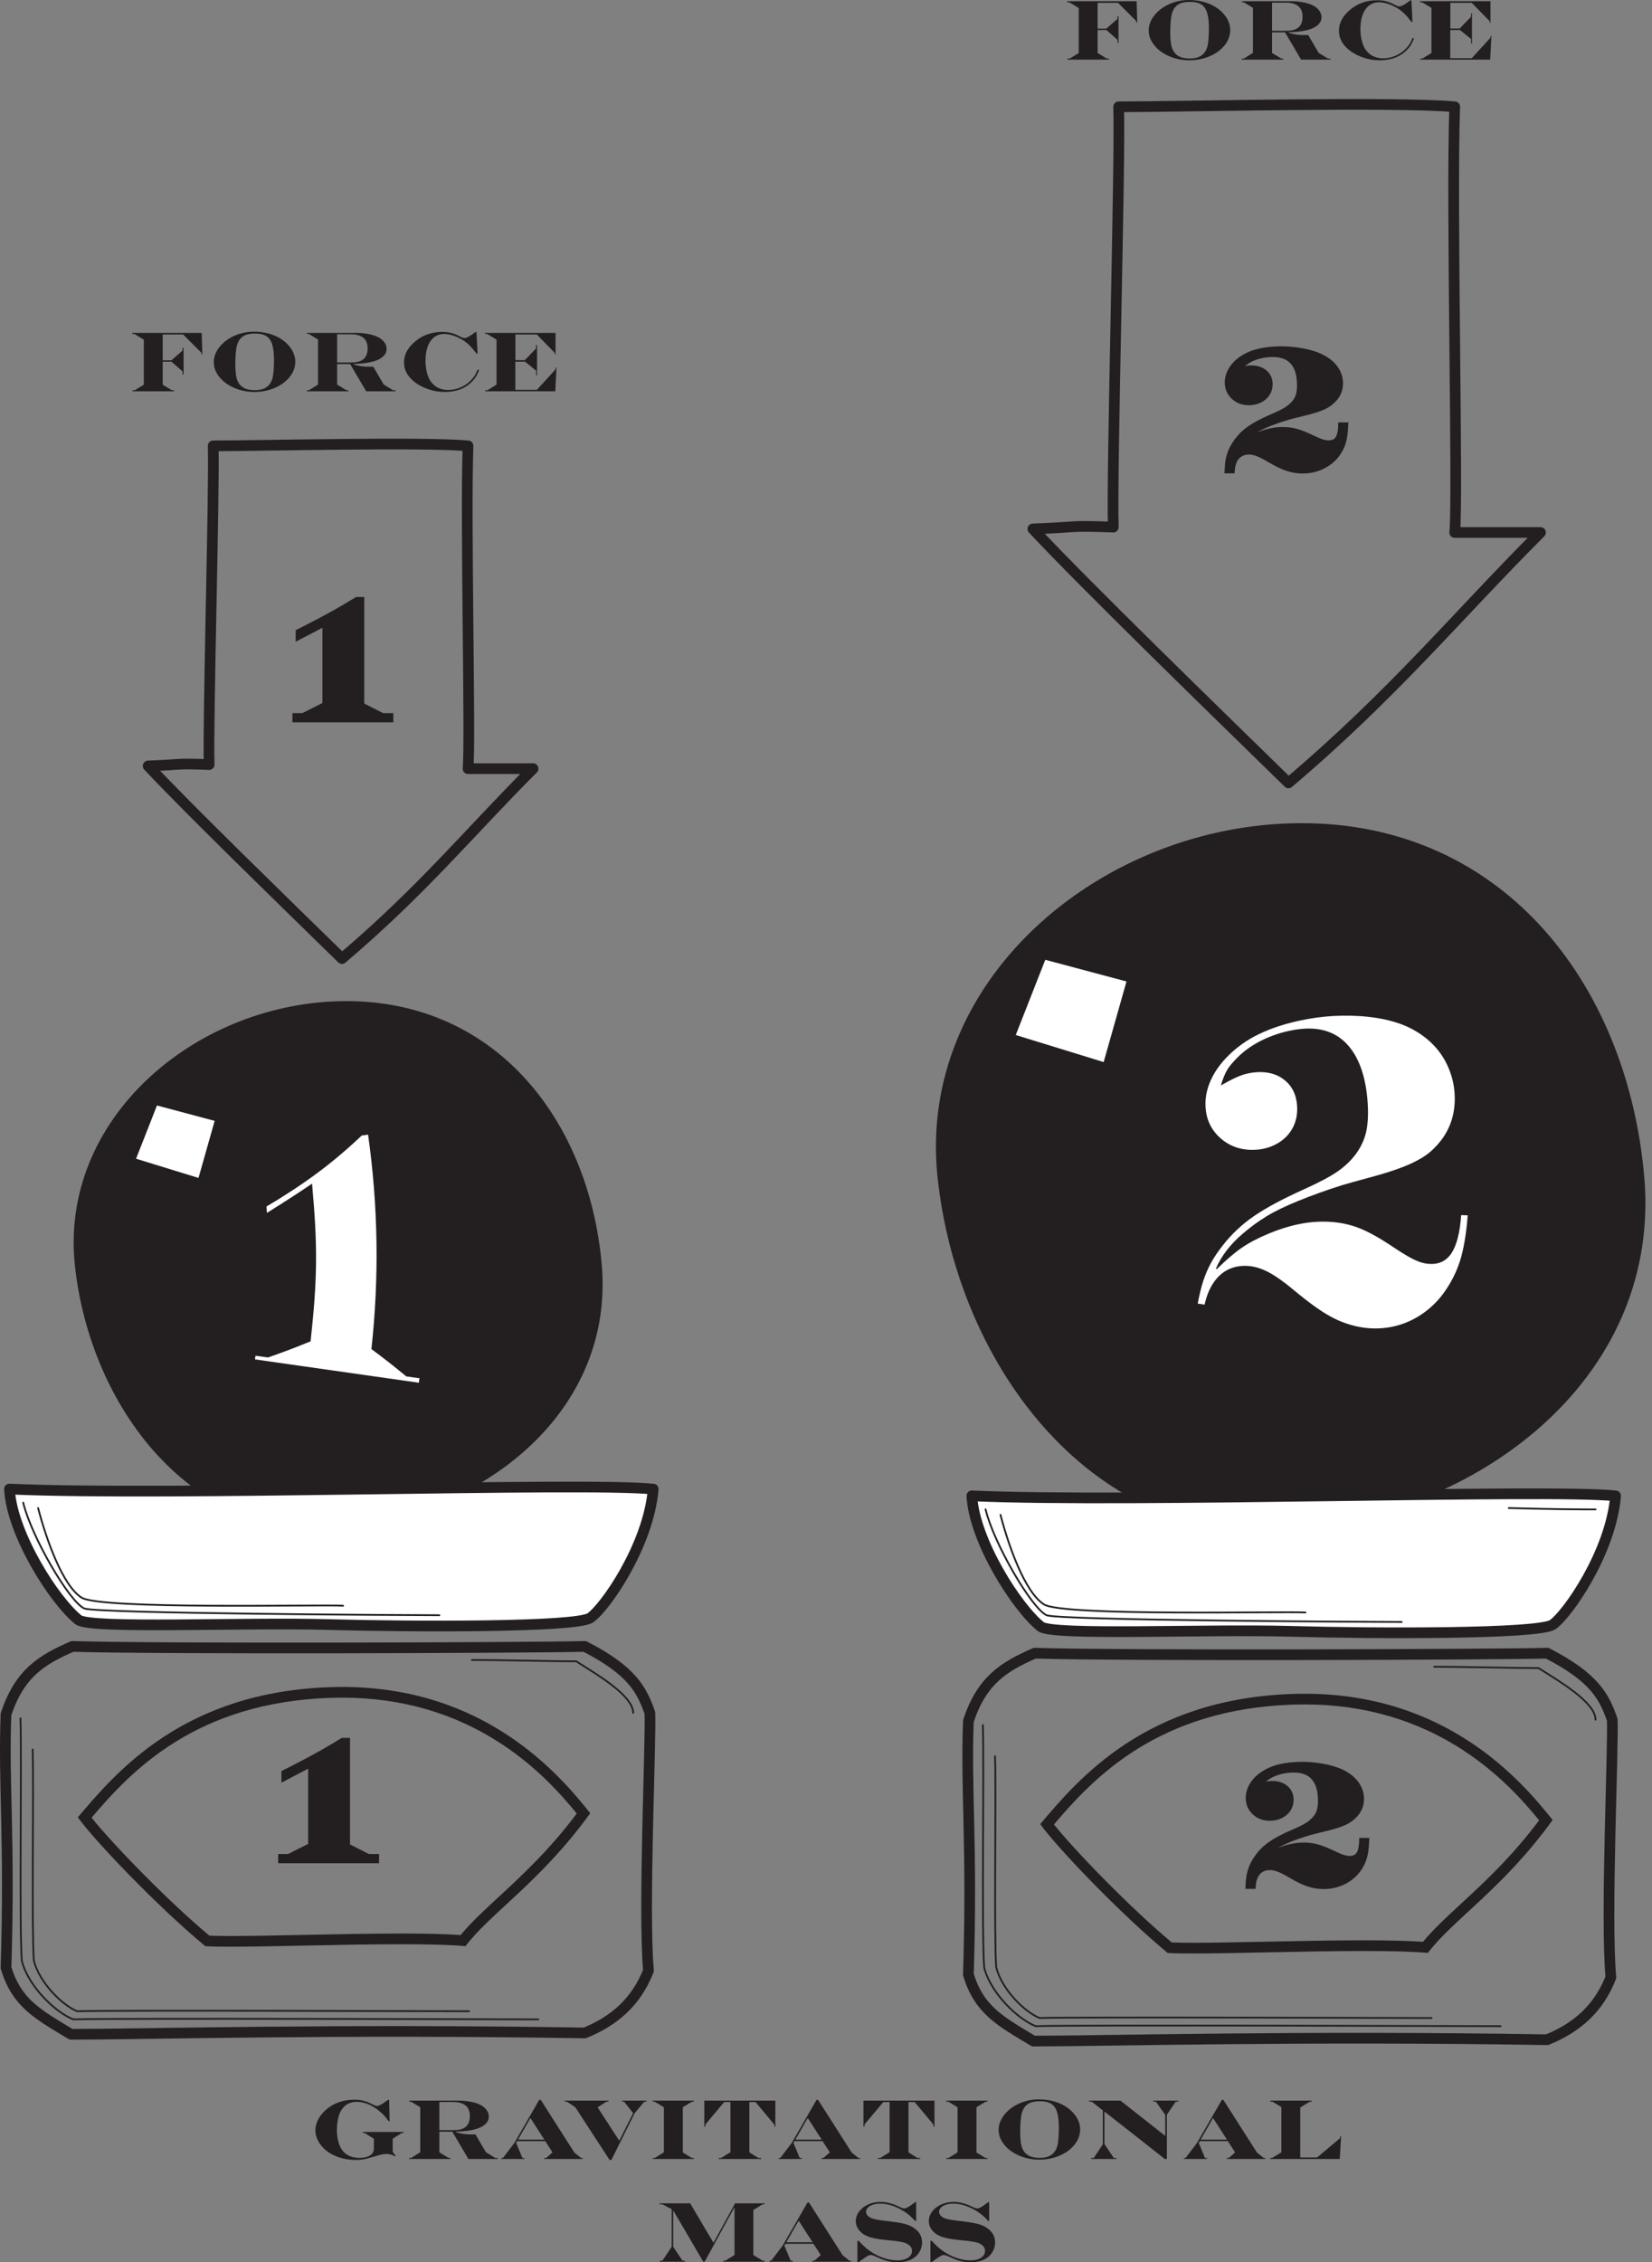 <?xml version="1.0" encoding="UTF-8" standalone="no"?>
<!DOCTYPE svg PUBLIC "-//W3C//DTD SVG 1.1//EN" "http://www.w3.org/Graphics/SVG/1.1/DTD/svg11.dtd">
<svg width="100%" height="100%" viewBox="0 0 966 1322" version="1.1" xmlns="http://www.w3.org/2000/svg" xmlns:xlink="http://www.w3.org/1999/xlink" xml:space="preserve" xmlns:serif="http://www.serif.com/" style="fill-rule:evenodd;clip-rule:evenodd;stroke-miterlimit:2;">
    <rect x="0" y="0" width="966" height="1322" fill="#808080" stroke="none"/>
    <g transform="matrix(1,0,0,1,-0.056,-3.079)">
        <g transform="matrix(4.167,0,0,4.167,0,0)">
            <path d="M83.704,178.121C85.471,198.046 67.865,212.364 47.486,214.339C27.576,216.269 13.376,197.833 11.268,178.121C9.141,158.232 27.491,142.478 47.486,141.903C68.813,141.29 81.921,158.032 83.704,178.121Z" style="fill:rgb(35,31,32);fill-rule:nonzero;"/>
        </g>
        <g transform="matrix(4.167,0,0,4.167,0,0)">
            <path d="M83.704,178.121C85.471,198.046 67.865,212.364 47.486,214.339C27.576,216.269 13.376,197.833 11.268,178.121C9.141,158.232 27.491,142.478 47.486,141.903C68.813,141.29 81.921,158.032 83.704,178.121Z" style="fill:none;stroke:rgb(35,31,32);stroke-width:1.5px;"/>
        </g>
        <g transform="matrix(4.167,0,0,4.167,0,0)">
            <path d="M21.588,154.873L31.065,157.401L28.38,166.877L18.114,163.718L21.588,154.873Z" style="fill:white;fill-rule:nonzero;"/>
        </g>
        <g transform="matrix(4.167,0,0,4.167,0,0)">
            <path d="M21.588,154.873L31.065,157.401L28.38,166.877L18.114,163.718L21.588,154.873Z" style="fill:none;stroke:rgb(35,31,32);stroke-width:1.5px;"/>
        </g>
        <g transform="matrix(4.167,0,0,4.167,0,0)">
            <path d="M40.005,249.423L41.013,248.919C42.544,248.137 43.946,247.391 45.22,246.68C46.251,246.087 47.22,245.512 48.126,244.958L48.63,244.958L48.63,259.712L51.653,261.247L52.708,261.247L52.708,261.54L39.548,261.54L39.548,261.247L40.556,261.247L43.755,259.642L43.755,247.958L42.243,248.743C42.118,248.805 41.726,249.012 41.065,249.364C40.405,249.716 40.052,249.903 40.005,249.927L40.005,249.423Z" style="fill:rgb(35,31,32);fill-rule:nonzero;"/>
        </g>
        <g transform="matrix(4.167,0,0,4.167,0,0)">
            <path d="M40.005,249.423L41.013,248.919C42.544,248.137 43.946,247.391 45.22,246.68C46.251,246.087 47.22,245.512 48.126,244.958L48.63,244.958L48.63,259.712L51.653,261.247L52.708,261.247L52.708,261.54L39.548,261.54L39.548,261.247L40.556,261.247L43.755,259.642L43.755,247.958L42.243,248.743C42.118,248.805 41.726,249.012 41.065,249.364C40.405,249.716 40.052,249.903 40.005,249.927L40.005,249.423Z" style="fill:none;stroke:rgb(35,31,32);stroke-width:1px;"/>
        </g>
        <g transform="matrix(4.167,0,0,4.167,0,0)">
            <path d="M42.005,89.423L43.013,88.919C44.544,88.138 45.946,87.392 47.22,86.681C48.251,86.087 49.22,85.513 50.126,84.958L50.63,84.958L50.63,99.712L53.653,101.247L54.708,101.247L54.708,101.54L41.548,101.54L41.548,101.247L42.556,101.247L45.755,99.642L45.755,87.958L44.243,88.743C44.118,88.806 43.726,89.013 43.065,89.364C42.405,89.716 42.052,89.904 42.005,89.927L42.005,89.423Z" style="fill:rgb(35,31,32);fill-rule:nonzero;"/>
        </g>
        <g transform="matrix(4.167,0,0,4.167,0,0)">
            <path d="M42.005,89.423L43.013,88.919C44.544,88.138 45.946,87.392 47.22,86.681C48.251,86.087 49.22,85.513 50.126,84.958L50.63,84.958L50.63,99.712L53.653,101.247L54.708,101.247L54.708,101.54L41.548,101.54L41.548,101.247L42.556,101.247L45.755,99.642L45.755,87.958L44.243,88.743C44.118,88.806 43.726,89.013 43.065,89.364C42.405,89.716 42.052,89.904 42.005,89.927L42.005,89.423Z" style="fill:none;stroke:rgb(35,31,32);stroke-width:1px;"/>
        </g>
        <g transform="matrix(4.167,0,0,4.167,0,0)">
            <path d="M37.415,169.932C38.102,169.527 38.445,169.322 39.127,168.904C41.718,167.291 44.075,165.656 46.128,164.029C47.806,162.699 49.358,161.325 50.783,159.984C51.135,159.934 51.312,159.909 51.664,159.859C53.078,169.815 53.235,179.935 52.132,189.929C54.116,191.412 55.096,192.18 57.032,193.771C57.77,193.872 58.139,193.923 58.877,194.024C58.842,194.276 58.824,194.403 58.789,194.655C49.592,193.345 44.992,192.691 35.795,191.382C35.824,191.177 35.838,191.074 35.866,190.868C36.571,190.965 36.924,191.012 37.629,191.109C40.024,190.268 41.22,189.818 43.597,188.851C44.562,180.032 44.604,175.562 43.804,166.73C42.795,167.42 42.289,167.758 41.269,168.419C41.058,168.552 40.396,168.989 39.275,169.703C38.155,170.417 37.549,170.783 37.469,170.83C37.449,170.471 37.439,170.291 37.415,169.932Z" style="fill:white;fill-rule:nonzero;"/>
        </g>
        <g transform="matrix(4.167,0,0,4.167,0,0)">
            <path d="M229.995,165.789C232.379,192.655 208.64,211.96 181.161,214.624C154.316,217.226 135.169,192.368 132.327,165.789C129.459,138.971 154.202,117.73 181.161,116.955C209.918,116.129 227.593,138.702 229.995,165.789Z" style="fill:rgb(35,31,32);fill-rule:nonzero;"/>
        </g>
        <g transform="matrix(4.167,0,0,4.167,0,0)">
            <path d="M229.995,165.789C232.379,192.655 208.64,211.96 181.161,214.624C154.316,217.226 135.169,192.368 132.327,165.789C129.459,138.971 154.202,117.73 181.161,116.955C209.918,116.129 227.593,138.702 229.995,165.789Z" style="fill:none;stroke:rgb(35,31,32);stroke-width:1.5px;"/>
        </g>
        <g transform="matrix(4.167,0,0,4.167,0,0)">
            <path d="M146.243,134.443L159.021,137.851L155.4,150.628L141.558,146.369L146.243,134.443Z" style="fill:white;fill-rule:nonzero;"/>
        </g>
        <g transform="matrix(4.167,0,0,4.167,0,0)">
            <path d="M146.243,134.443L159.021,137.851L155.4,150.628L141.558,146.369L146.243,134.443Z" style="fill:none;stroke:rgb(35,31,32);stroke-width:1.5px;"/>
        </g>
        <g transform="matrix(4.167,0,0,4.167,0,0)">
            <path d="M176.378,251.601L176.601,251.508C176.983,251.336 177.323,251.209 177.62,251.127C177.917,251.045 178.233,251.004 178.569,251.004C179.304,251.004 179.899,251.199 180.356,251.59C180.813,251.98 181.042,252.496 181.042,253.136C181.042,253.613 180.921,254.035 180.679,254.402C180.437,254.769 180.095,255.058 179.653,255.269C179.212,255.48 178.729,255.586 178.206,255.586C177.378,255.586 176.69,255.328 176.144,254.812C175.597,254.297 175.323,253.652 175.323,252.879C175.323,252.23 175.521,251.607 175.915,251.01C176.31,250.412 176.866,249.898 177.585,249.468C177.999,249.211 178.478,248.996 179.021,248.824C179.563,248.652 180.153,248.525 180.79,248.443C181.427,248.361 182.093,248.32 182.788,248.32C183.476,248.32 184.198,248.373 184.956,248.478C185.714,248.584 186.411,248.732 187.048,248.924C187.685,249.115 188.218,249.336 188.647,249.586C189.132,249.859 189.544,250.174 189.884,250.529C190.224,250.885 190.481,251.275 190.657,251.701C190.833,252.127 190.921,252.558 190.921,252.996C190.921,253.902 190.593,254.672 189.937,255.304C189.647,255.593 189.323,255.838 188.964,256.037C188.604,256.236 188.134,256.429 187.552,256.617C186.97,256.804 186.288,256.988 185.507,257.168C184.608,257.386 184.03,257.531 183.772,257.601C182.702,257.923 181.782,258.237 181.013,258.545C180.243,258.854 179.601,259.17 179.085,259.494C178.569,259.819 178.077,260.203 177.608,260.648C176.905,261.312 176.425,262.043 176.167,262.841L176.214,262.886C176.722,262.285 177.2,261.808 177.649,261.457C178.099,261.105 178.636,260.789 179.261,260.509C180.479,259.929 181.714,259.64 182.964,259.64C183.636,259.64 184.271,259.724 184.868,259.893C185.466,260.061 186.198,260.355 187.065,260.777C187.44,260.957 187.767,261.101 188.044,261.211C188.321,261.32 188.565,261.398 188.776,261.445C188.987,261.492 189.19,261.515 189.386,261.515C190.003,261.515 190.458,261.315 190.751,260.912C191.044,260.51 191.206,259.871 191.237,258.996L191.647,258.996C191.601,259.941 191.493,260.694 191.325,261.252C191.157,261.811 190.882,262.355 190.499,262.886C190.163,263.347 189.745,263.752 189.245,264.099C188.745,264.447 188.198,264.711 187.604,264.89C187.011,265.07 186.397,265.16 185.765,265.16C185.046,265.16 184.343,265.047 183.655,264.82C182.968,264.593 182.128,264.187 181.136,263.601C180.472,263.203 179.917,262.92 179.472,262.752C179.026,262.584 178.612,262.5 178.229,262.5C177.753,262.5 177.337,262.601 176.981,262.804C176.626,263.008 176.341,263.306 176.126,263.701C175.911,264.095 175.78,264.574 175.733,265.136L175.3,265.136C175.323,264.574 175.378,264.088 175.464,263.677C175.55,263.267 175.671,262.883 175.827,262.523C175.983,262.164 176.194,261.789 176.46,261.398C176.944,260.679 177.552,260.056 178.282,259.53C179.013,259.002 180.042,258.449 181.37,257.871C182.315,257.472 183.019,257.131 183.479,256.845C183.94,256.56 184.319,256.246 184.616,255.902C184.929,255.543 185.147,255.164 185.272,254.765C185.397,254.367 185.46,253.867 185.46,253.265C185.46,251.812 185.132,250.709 184.476,249.955C183.819,249.201 182.851,248.824 181.569,248.824C180.804,248.824 180.067,248.929 179.36,249.14C178.653,249.351 178.062,249.644 177.585,250.019C177.272,250.254 177.034,250.476 176.87,250.687C176.706,250.898 176.542,251.203 176.378,251.601Z" style="fill:rgb(35,31,32);fill-rule:nonzero;"/>
        </g>
        <g transform="matrix(4.167,0,0,4.167,0,0)">
            <path d="M176.378,251.601L176.601,251.508C176.983,251.336 177.323,251.209 177.62,251.127C177.917,251.045 178.233,251.004 178.569,251.004C179.304,251.004 179.899,251.199 180.356,251.59C180.813,251.98 181.042,252.496 181.042,253.136C181.042,253.613 180.921,254.035 180.679,254.402C180.437,254.769 180.095,255.058 179.653,255.269C179.212,255.48 178.729,255.586 178.206,255.586C177.378,255.586 176.69,255.328 176.144,254.812C175.597,254.297 175.323,253.652 175.323,252.879C175.323,252.23 175.521,251.607 175.915,251.01C176.31,250.412 176.866,249.898 177.585,249.468C177.999,249.211 178.478,248.996 179.021,248.824C179.563,248.652 180.153,248.525 180.79,248.443C181.427,248.361 182.093,248.32 182.788,248.32C183.476,248.32 184.198,248.373 184.956,248.478C185.714,248.584 186.411,248.732 187.048,248.924C187.685,249.115 188.218,249.336 188.647,249.586C189.132,249.859 189.544,250.174 189.884,250.529C190.224,250.885 190.481,251.275 190.657,251.701C190.833,252.127 190.921,252.558 190.921,252.996C190.921,253.902 190.593,254.672 189.937,255.304C189.647,255.593 189.323,255.838 188.964,256.037C188.604,256.236 188.134,256.429 187.552,256.617C186.97,256.804 186.288,256.988 185.507,257.168C184.608,257.386 184.03,257.531 183.772,257.601C182.702,257.923 181.782,258.237 181.013,258.545C180.243,258.854 179.601,259.17 179.085,259.494C178.569,259.819 178.077,260.203 177.608,260.648C176.905,261.312 176.425,262.043 176.167,262.841L176.214,262.886C176.722,262.285 177.2,261.808 177.649,261.457C178.099,261.105 178.636,260.789 179.261,260.509C180.479,259.929 181.714,259.64 182.964,259.64C183.636,259.64 184.271,259.724 184.868,259.893C185.466,260.061 186.198,260.355 187.065,260.777C187.44,260.957 187.767,261.101 188.044,261.211C188.321,261.32 188.565,261.398 188.776,261.445C188.987,261.492 189.19,261.515 189.386,261.515C190.003,261.515 190.458,261.315 190.751,260.912C191.044,260.51 191.206,259.871 191.237,258.996L191.647,258.996C191.601,259.941 191.493,260.694 191.325,261.252C191.157,261.811 190.882,262.355 190.499,262.886C190.163,263.347 189.745,263.752 189.245,264.099C188.745,264.447 188.198,264.711 187.604,264.89C187.011,265.07 186.397,265.16 185.765,265.16C185.046,265.16 184.343,265.047 183.655,264.82C182.968,264.593 182.128,264.187 181.136,263.601C180.472,263.203 179.917,262.92 179.472,262.752C179.026,262.584 178.612,262.5 178.229,262.5C177.753,262.5 177.337,262.601 176.981,262.804C176.626,263.008 176.341,263.306 176.126,263.701C175.911,264.095 175.78,264.574 175.733,265.136L175.3,265.136C175.323,264.574 175.378,264.088 175.464,263.677C175.55,263.267 175.671,262.883 175.827,262.523C175.983,262.164 176.194,261.789 176.46,261.398C176.944,260.679 177.552,260.056 178.282,259.53C179.013,259.002 180.042,258.449 181.37,257.871C182.315,257.472 183.019,257.131 183.479,256.845C183.94,256.56 184.319,256.246 184.616,255.902C184.929,255.543 185.147,255.164 185.272,254.765C185.397,254.367 185.46,253.867 185.46,253.265C185.46,251.812 185.132,250.709 184.476,249.955C183.819,249.201 182.851,248.824 181.569,248.824C180.804,248.824 180.067,248.929 179.36,249.14C178.653,249.351 178.062,249.644 177.585,250.019C177.272,250.254 177.034,250.476 176.87,250.687C176.706,250.898 176.542,251.203 176.378,251.601Z" style="fill:none;stroke:rgb(35,31,32);stroke-width:1px;"/>
        </g>
        <g transform="matrix(4.167,0,0,4.167,0,0)">
            <path d="M173.437,53.086L173.659,52.992C174.042,52.821 174.382,52.694 174.679,52.612C174.976,52.529 175.292,52.488 175.628,52.488C176.362,52.488 176.958,52.684 177.415,53.074C177.872,53.465 178.101,53.981 178.101,54.621C178.101,55.098 177.979,55.52 177.737,55.887C177.495,56.254 177.153,56.543 176.712,56.754C176.271,56.965 175.788,57.071 175.265,57.071C174.437,57.071 173.749,56.813 173.202,56.297C172.655,55.781 172.382,55.137 172.382,54.363C172.382,53.715 172.579,53.092 172.974,52.494C173.368,51.897 173.925,51.383 174.644,50.953C175.058,50.696 175.536,50.481 176.079,50.309C176.622,50.137 177.212,50.01 177.849,49.928C178.485,49.846 179.151,49.805 179.847,49.805C180.534,49.805 181.257,49.858 182.015,49.963C182.772,50.069 183.47,50.217 184.106,50.408C184.743,50.6 185.276,50.821 185.706,51.071C186.19,51.344 186.603,51.658 186.942,52.014C187.282,52.369 187.54,52.76 187.716,53.186C187.892,53.612 187.979,54.043 187.979,54.481C187.979,55.387 187.651,56.156 186.995,56.789C186.706,57.078 186.382,57.322 186.022,57.522C185.663,57.721 185.192,57.914 184.61,58.102C184.028,58.289 183.347,58.473 182.565,58.653C181.667,58.871 181.089,59.016 180.831,59.086C179.761,59.406 178.841,59.721 178.071,60.029C177.302,60.338 176.659,60.654 176.144,60.979C175.628,61.303 175.136,61.688 174.667,62.133C173.964,62.797 173.483,63.528 173.226,64.324L173.272,64.371C173.78,63.77 174.259,63.293 174.708,62.942C175.157,62.59 175.694,62.274 176.319,61.992C177.538,61.414 178.772,61.125 180.022,61.125C180.694,61.125 181.329,61.209 181.927,61.377C182.524,61.545 183.257,61.84 184.124,62.262C184.499,62.442 184.825,62.586 185.103,62.696C185.38,62.805 185.624,62.883 185.835,62.93C186.046,62.977 186.249,63 186.444,63C187.062,63 187.517,62.799 187.81,62.397C188.103,61.994 188.265,61.356 188.296,60.481L188.706,60.481C188.659,61.426 188.552,62.178 188.384,62.737C188.216,63.295 187.94,63.84 187.558,64.371C187.222,64.832 186.804,65.237 186.304,65.584C185.804,65.932 185.257,66.196 184.663,66.375C184.069,66.555 183.456,66.645 182.823,66.645C182.104,66.645 181.401,66.531 180.714,66.305C180.026,66.078 179.187,65.672 178.194,65.086C177.53,64.688 176.976,64.404 176.53,64.237C176.085,64.069 175.671,63.985 175.288,63.985C174.812,63.985 174.396,64.086 174.04,64.289C173.685,64.492 173.399,64.791 173.185,65.186C172.97,65.58 172.839,66.059 172.792,66.621L172.358,66.621C172.382,66.059 172.437,65.572 172.522,65.162C172.608,64.752 172.729,64.367 172.886,64.008C173.042,63.649 173.253,63.274 173.519,62.883C174.003,62.164 174.61,61.541 175.341,61.014C176.071,60.487 177.101,59.934 178.429,59.356C179.374,58.957 180.077,58.615 180.538,58.33C180.999,58.045 181.378,57.731 181.675,57.387C181.987,57.028 182.206,56.649 182.331,56.25C182.456,55.852 182.519,55.352 182.519,54.75C182.519,53.297 182.19,52.194 181.534,51.44C180.878,50.686 179.909,50.309 178.628,50.309C177.862,50.309 177.126,50.414 176.419,50.625C175.712,50.836 175.12,51.129 174.644,51.504C174.331,51.738 174.093,51.961 173.929,52.172C173.765,52.383 173.601,52.688 173.437,53.086Z" style="fill:rgb(35,31,32);fill-rule:nonzero;"/>
        </g>
        <g transform="matrix(4.167,0,0,4.167,0,0)">
            <path d="M173.437,53.086L173.659,52.992C174.042,52.821 174.382,52.694 174.679,52.612C174.976,52.529 175.292,52.488 175.628,52.488C176.362,52.488 176.958,52.684 177.415,53.074C177.872,53.465 178.101,53.981 178.101,54.621C178.101,55.098 177.979,55.52 177.737,55.887C177.495,56.254 177.153,56.543 176.712,56.754C176.271,56.965 175.788,57.071 175.265,57.071C174.437,57.071 173.749,56.813 173.202,56.297C172.655,55.781 172.382,55.137 172.382,54.363C172.382,53.715 172.579,53.092 172.974,52.494C173.368,51.897 173.925,51.383 174.644,50.953C175.058,50.696 175.536,50.481 176.079,50.309C176.622,50.137 177.212,50.01 177.849,49.928C178.485,49.846 179.151,49.805 179.847,49.805C180.534,49.805 181.257,49.858 182.015,49.963C182.772,50.069 183.47,50.217 184.106,50.408C184.743,50.6 185.276,50.821 185.706,51.071C186.19,51.344 186.603,51.658 186.942,52.014C187.282,52.369 187.54,52.76 187.716,53.186C187.892,53.612 187.979,54.043 187.979,54.481C187.979,55.387 187.651,56.156 186.995,56.789C186.706,57.078 186.382,57.322 186.022,57.522C185.663,57.721 185.192,57.914 184.61,58.102C184.028,58.289 183.347,58.473 182.565,58.653C181.667,58.871 181.089,59.016 180.831,59.086C179.761,59.406 178.841,59.721 178.071,60.029C177.302,60.338 176.659,60.654 176.144,60.979C175.628,61.303 175.136,61.688 174.667,62.133C173.964,62.797 173.483,63.528 173.226,64.324L173.272,64.371C173.78,63.77 174.259,63.293 174.708,62.942C175.157,62.59 175.694,62.274 176.319,61.992C177.538,61.414 178.772,61.125 180.022,61.125C180.694,61.125 181.329,61.209 181.927,61.377C182.524,61.545 183.257,61.84 184.124,62.262C184.499,62.442 184.825,62.586 185.103,62.696C185.38,62.805 185.624,62.883 185.835,62.93C186.046,62.977 186.249,63 186.444,63C187.062,63 187.517,62.799 187.81,62.397C188.103,61.994 188.265,61.356 188.296,60.481L188.706,60.481C188.659,61.426 188.552,62.178 188.384,62.737C188.216,63.295 187.94,63.84 187.558,64.371C187.222,64.832 186.804,65.237 186.304,65.584C185.804,65.932 185.257,66.196 184.663,66.375C184.069,66.555 183.456,66.645 182.823,66.645C182.104,66.645 181.401,66.531 180.714,66.305C180.026,66.078 179.187,65.672 178.194,65.086C177.53,64.688 176.976,64.404 176.53,64.237C176.085,64.069 175.671,63.985 175.288,63.985C174.812,63.985 174.396,64.086 174.04,64.289C173.685,64.492 173.399,64.791 173.185,65.186C172.97,65.58 172.839,66.059 172.792,66.621L172.358,66.621C172.382,66.059 172.437,65.572 172.522,65.162C172.608,64.752 172.729,64.367 172.886,64.008C173.042,63.649 173.253,63.274 173.519,62.883C174.003,62.164 174.61,61.541 175.341,61.014C176.071,60.487 177.101,59.934 178.429,59.356C179.374,58.957 180.077,58.615 180.538,58.33C180.999,58.045 181.378,57.731 181.675,57.387C181.987,57.028 182.206,56.649 182.331,56.25C182.456,55.852 182.519,55.352 182.519,54.75C182.519,53.297 182.19,52.194 181.534,51.44C180.878,50.686 179.909,50.309 178.628,50.309C177.862,50.309 177.126,50.414 176.419,50.625C175.712,50.836 175.12,51.129 174.644,51.504C174.331,51.738 174.093,51.961 173.929,52.172C173.765,52.383 173.601,52.688 173.437,53.086Z" style="fill:none;stroke:rgb(35,31,32);stroke-width:1px;"/>
        </g>
        <g transform="matrix(4.167,0,0,4.167,0,0)">
            <path d="M171.33,152.963C171.521,152.86 171.616,152.808 171.808,152.704C172.629,152.235 173.362,151.871 174.007,151.617C174.651,151.364 175.349,151.197 176.099,151.125C177.738,150.967 179.117,151.304 180.221,152.166C181.323,153.028 181.937,154.261 182.032,155.839C182.104,157.012 181.881,158.068 181.374,158.988C180.866,159.909 180.119,160.636 179.142,161.17C178.163,161.703 177.085,161.972 175.911,161.995C174.054,162.031 172.505,161.457 171.24,160.321C169.976,159.185 169.301,157.772 169.188,156.034C169.094,154.577 169.421,153.151 170.172,151.712C170.922,150.273 172.056,148.965 173.51,147.768C174.356,147.071 175.356,146.414 176.51,145.845C177.662,145.276 178.933,144.788 180.318,144.39C181.705,143.991 183.169,143.678 184.713,143.459C186.24,143.241 187.864,143.144 189.587,143.183C191.309,143.221 192.912,143.4 194.396,143.724C195.881,144.05 197.148,144.508 198.185,145.066C199.341,145.688 200.373,146.45 201.235,147.362C202.098,148.273 202.778,149.316 203.273,150.483C203.769,151.651 204.057,152.861 204.135,154.1C204.297,156.668 203.61,158.896 202.21,160.699C201.579,161.511 200.863,162.215 200.063,162.776C199.265,163.335 198.213,163.876 196.908,164.387C195.603,164.898 194.055,165.375 192.314,165.845C190.306,166.388 188.98,166.753 188.41,166.93C186.02,167.675 183.917,168.459 182.168,169.167C180.42,169.875 178.949,170.583 177.759,171.304C176.567,172.026 175.416,172.879 174.298,173.845C172.628,175.291 171.413,176.867 170.651,178.619C170.689,178.666 170.708,178.691 170.745,178.738C172.021,177.487 173.184,176.478 174.253,175.737C175.323,174.997 176.601,174.345 178.021,173.752C180.821,172.582 183.634,171.942 186.436,172.078C187.941,172.151 189.354,172.433 190.67,172.942C191.985,173.451 193.585,174.328 195.447,175.583C196.25,176.124 196.956,176.567 197.555,176.912C198.152,177.256 198.682,177.514 199.143,177.68C199.604,177.846 200.055,177.948 200.492,177.983C201.872,178.094 202.937,177.613 203.673,176.522C204.408,175.43 204.889,173.635 205.054,171.146C205.422,171.16 205.606,171.166 205.975,171.18C205.768,173.884 205.386,176.018 204.889,177.58C204.392,179.141 203.637,180.64 202.627,182.038C201.748,183.256 200.68,184.278 199.448,185.098C198.216,185.919 196.901,186.472 195.515,186.774C194.128,187.076 192.729,187.121 191.323,186.921C189.727,186.694 188.21,186.174 186.761,185.389C185.311,184.603 183.566,183.329 181.536,181.633C180.171,180.492 179.003,179.671 178.05,179.168C177.097,178.664 176.19,178.378 175.335,178.295C174.271,178.192 173.317,178.34 172.476,178.727C171.634,179.114 170.929,179.727 170.345,180.566C169.76,181.405 169.335,182.446 169.052,183.697C168.667,183.642 168.473,183.614 168.087,183.559C168.318,182.311 168.576,181.238 168.875,180.341C169.175,179.443 169.535,178.606 169.963,177.827C170.392,177.049 170.941,176.24 171.603,175.394C172.815,173.84 174.261,172.472 175.956,171.304C177.652,170.136 180.015,168.87 183.01,167.522C185.13,166.568 186.734,165.716 187.77,164.989C188.805,164.261 189.651,163.441 190.306,162.541C190.99,161.597 191.462,160.591 191.708,159.536C191.953,158.482 192.039,157.159 191.946,155.578C191.724,151.758 190.688,148.92 189.003,147.14C187.317,145.361 185.026,144.706 182.177,145.087C180.475,145.314 178.874,145.793 177.365,146.499C175.856,147.204 174.624,148.079 173.66,149.049C173.04,149.672 172.548,150.241 172.231,150.764C171.914,151.287 171.618,152.021 171.33,152.963Z" style="fill:white;fill-rule:nonzero;"/>
        </g>
        <g transform="matrix(4.167,0,0,4.167,0,0)">
            <path d="M136.391,210.518C158.724,211.518 217.057,209.518 226.724,210.518C226.057,218.518 219.886,227.255 217.886,228.588C215.886,229.921 193.057,229.851 181.057,229.518C169.057,229.184 147.704,230.169 146.057,228.852C142.724,226.185 136.724,216.852 136.391,210.518Z" style="fill:white;fill-rule:nonzero;"/>
        </g>
        <g transform="matrix(4.167,0,0,4.167,0,0)">
            <path d="M136.391,210.518C158.724,211.518 217.057,209.518 226.724,210.518C226.057,218.518 219.886,227.255 217.886,228.588C215.886,229.921 193.057,229.851 181.057,229.518C169.057,229.184 147.704,230.169 146.057,228.852C142.724,226.185 136.724,216.852 136.391,210.518Z" style="fill:none;stroke:rgb(35,31,32);stroke-width:1.5px;stroke-linecap:round;stroke-linejoin:round;"/>
        </g>
        <g transform="matrix(4.167,0,0,4.167,0,0)">
            <path d="M145.225,232.582C156.638,232.963 210.657,232.772 217.124,232.582C223.781,236.006 225.113,238.669 226.254,241.903C226.444,245.517 225.303,269.673 226.063,278.042C224.352,282.417 221.309,285.08 217.124,286.792C182.315,286.221 154.925,286.982 145.035,286.982C140.28,284.129 137.426,282.607 135.905,277.662C136.476,259.402 135.524,251.794 135.905,242.093C137.807,236.386 140.851,234.484 145.225,232.582Z" style="fill:none;stroke:rgb(35,31,32);stroke-width:1.5px;stroke-linecap:round;stroke-linejoin:round;"/>
        </g>
        <g transform="matrix(4.167,0,0,4.167,0,0)">
            <path d="M183.1,238.27C182.654,238.27 182.201,238.276 181.747,238.288C160.824,238.859 151.314,250.272 145.988,256.549C148.27,259.782 157.4,269.292 163.868,274.618C164.698,274.676 165.91,274.698 167.402,274.698C173.231,274.698 183.309,274.35 191.371,274.35C194.958,274.35 198.148,274.419 200.387,274.618C203.811,270.053 211.039,265.488 217.887,255.978C213.607,250.581 203.142,238.27 183.1,238.27ZM183.1,239.77C191.432,239.77 198.992,241.984 205.574,246.35C210.262,249.459 213.576,253.052 215.996,256.019C212.174,261.128 208.225,264.776 205.018,267.739C202.934,269.664 201.102,271.357 199.705,273.06C197.688,272.919 194.947,272.85 191.371,272.85C186.998,272.85 181.947,272.954 177.49,273.046C173.673,273.124 170.065,273.198 167.402,273.198C166.141,273.198 165.167,273.182 164.445,273.149C158.502,268.187 150.805,260.212 147.912,256.601C153.386,250.181 162.488,240.314 181.788,239.788C182.229,239.776 182.668,239.77 183.1,239.77Z" style="fill:rgb(35,31,32);fill-rule:nonzero;"/>
        </g>
        <g transform="matrix(4.167,0,0,4.167,0,0)">
            <path d="M138.317,212.42C139.458,217.176 144.784,226.305 146.876,227.257C148.473,227.982 193.097,228.207 196.711,228.207" style="fill:white;fill-rule:nonzero;"/>
        </g>
        <g transform="matrix(4.167,0,0,4.167,0,0)">
            <path d="M138.317,212.42C139.458,217.176 144.784,226.305 146.876,227.257C148.473,227.982 193.097,228.207 196.711,228.207" style="fill:none;stroke:rgb(35,31,32);stroke-width:0.25px;stroke-linecap:round;stroke-linejoin:round;"/>
        </g>
        <g transform="matrix(4.167,0,0,4.167,0,0)">
            <path d="M140.409,213.181C141.551,217.556 143.833,224.023 146.496,225.735C149.159,227.447 179.973,226.686 183.206,226.876" style="fill:white;fill-rule:nonzero;"/>
        </g>
        <g transform="matrix(4.167,0,0,4.167,0,0)">
            <path d="M140.409,213.181C141.551,217.556 143.833,224.023 146.496,225.735C149.159,227.447 179.973,226.686 183.206,226.876" style="fill:none;stroke:rgb(35,31,32);stroke-width:0.25px;stroke-linecap:round;stroke-linejoin:round;"/>
        </g>
        <g transform="matrix(4.167,0,0,4.167,0,0)">
            <path d="M211.737,212.23C218.775,212.42 222.2,212.42 223.911,212.42" style="fill:white;fill-rule:nonzero;"/>
        </g>
        <g transform="matrix(4.167,0,0,4.167,0,0)">
            <path d="M211.737,212.23C218.775,212.42 222.2,212.42 223.911,212.42" style="fill:none;stroke:rgb(35,31,32);stroke-width:0.25px;stroke-linecap:round;stroke-linejoin:round;"/>
        </g>
        <g transform="matrix(4.167,0,0,4.167,0,0)">
            <path d="M137.937,242.663C138.127,249.13 137.747,271.956 138.127,276.711C139.078,280.324 142.881,283.938 145.354,284.889C151.061,284.699 206.981,284.889 210.596,284.889" style="fill:none;stroke:rgb(35,31,32);stroke-width:0.25px;stroke-linecap:round;stroke-linejoin:round;"/>
        </g>
        <g transform="matrix(4.167,0,0,4.167,0,0)">
            <path d="M139.648,247.038C139.809,252.66 139.488,272.504 139.809,276.638C140.61,279.78 143.816,282.921 145.901,283.748C150.711,283.583 197.848,283.748 200.895,283.748" style="fill:none;stroke:rgb(35,31,32);stroke-width:0.25px;stroke-linecap:round;stroke-linejoin:round;"/>
        </g>
        <g transform="matrix(4.167,0,0,4.167,0,0)">
            <path d="M201.276,234.484C205.08,234.484 212.879,234.675 215.922,234.675C218.585,236.386 223.911,239.43 223.911,241.903" style="fill:none;stroke:rgb(35,31,32);stroke-width:0.25px;stroke-linecap:round;stroke-linejoin:round;"/>
        </g>
        <g transform="matrix(4.167,0,0,4.167,0,0)">
            <path d="M1.342,209.568C23.675,210.567 82.008,208.567 91.675,209.568C91.008,217.568 84.837,226.304 82.837,227.637C80.837,228.97 58.008,228.901 46.008,228.567C34.008,228.234 12.655,229.218 11.009,227.901C7.675,225.234 1.675,215.901 1.342,209.568Z" style="fill:white;fill-rule:nonzero;"/>
        </g>
        <g transform="matrix(4.167,0,0,4.167,0,0)">
            <path d="M1.342,209.568C23.675,210.567 82.008,208.567 91.675,209.568C91.008,217.568 84.837,226.304 82.837,227.637C80.837,228.97 58.008,228.901 46.008,228.567C34.008,228.234 12.655,229.218 11.009,227.901C7.675,225.234 1.675,215.901 1.342,209.568Z" style="fill:none;stroke:rgb(35,31,32);stroke-width:1.5px;stroke-linecap:round;stroke-linejoin:round;"/>
        </g>
        <g transform="matrix(4.167,0,0,4.167,0,0)">
            <path d="M10.177,231.632C21.589,232.012 75.609,231.822 82.076,231.632C88.733,235.055 90.065,237.718 91.206,240.952C91.396,244.566 90.254,268.722 91.015,277.092C89.303,281.466 86.26,284.129 82.076,285.841C47.267,285.27 19.877,286.031 9.986,286.031C5.231,283.178 2.378,281.656 0.856,276.711C1.427,258.451 0.476,250.843 0.856,241.142C2.759,235.436 5.802,233.533 10.177,231.632Z" style="fill:none;stroke:rgb(35,31,32);stroke-width:1.5px;stroke-linecap:round;stroke-linejoin:round;"/>
        </g>
        <g transform="matrix(4.167,0,0,4.167,0,0)">
            <path d="M48.051,237.319C47.606,237.319 47.153,237.325 46.699,237.338C25.776,237.908 16.266,249.321 10.939,255.598C13.222,258.832 22.352,268.342 28.819,273.668C29.649,273.725 30.862,273.748 32.354,273.748C38.183,273.748 48.26,273.4 56.323,273.4C59.91,273.4 63.1,273.468 65.338,273.668C68.762,269.102 75.991,264.537 82.838,255.027C78.559,249.631 68.093,237.319 48.051,237.319ZM48.051,238.819C56.383,238.819 63.944,241.033 70.526,245.4C75.213,248.508 78.528,252.102 80.948,255.069C77.126,260.177 73.176,263.825 69.969,266.789C67.885,268.714 66.053,270.406 64.657,272.109C62.639,271.968 59.899,271.9 56.323,271.9C51.95,271.9 46.899,272.004 42.442,272.095C38.624,272.174 35.017,272.248 32.354,272.248C31.093,272.248 30.118,272.231 29.397,272.198C23.454,267.237 15.757,259.261 12.863,255.651C18.338,249.23 27.44,239.363 46.74,238.837C47.18,238.825 47.62,238.819 48.051,238.819Z" style="fill:rgb(35,31,32);fill-rule:nonzero;"/>
        </g>
        <g transform="matrix(4.167,0,0,4.167,0,0)">
            <path d="M3.269,211.469C4.41,216.225 9.736,225.355 11.828,226.306C13.424,227.031 58.048,227.257 61.663,227.257" style="fill:white;fill-rule:nonzero;"/>
        </g>
        <g transform="matrix(4.167,0,0,4.167,0,0)">
            <path d="M3.269,211.469C4.41,216.225 9.736,225.355 11.828,226.306C13.424,227.031 58.048,227.257 61.663,227.257" style="fill:none;stroke:rgb(35,31,32);stroke-width:0.25px;stroke-linecap:round;stroke-linejoin:round;"/>
        </g>
        <g transform="matrix(4.167,0,0,4.167,0,0)">
            <path d="M5.361,212.23C6.502,216.605 8.785,223.072 11.448,224.784C14.11,226.496 44.924,225.736 48.158,225.926" style="fill:white;fill-rule:nonzero;"/>
        </g>
        <g transform="matrix(4.167,0,0,4.167,0,0)">
            <path d="M5.361,212.23C6.502,216.605 8.785,223.072 11.448,224.784C14.11,226.496 44.924,225.736 48.158,225.926" style="fill:none;stroke:rgb(35,31,32);stroke-width:0.25px;stroke-linecap:round;stroke-linejoin:round;"/>
        </g>
        <g transform="matrix(4.167,0,0,4.167,0,0)">
            <path d="M2.888,241.713C3.079,248.179 2.698,271.005 3.079,275.76C4.029,279.374 7.833,282.988 10.306,283.939C16.013,283.749 71.933,283.939 75.547,283.939" style="fill:none;stroke:rgb(35,31,32);stroke-width:0.25px;stroke-linecap:round;stroke-linejoin:round;"/>
        </g>
        <g transform="matrix(4.167,0,0,4.167,0,0)">
            <path d="M4.6,246.088C4.761,251.71 4.44,271.553 4.761,275.687C5.562,278.829 8.768,281.97 10.853,282.798C15.663,282.633 62.799,282.798 65.846,282.798" style="fill:none;stroke:rgb(35,31,32);stroke-width:0.25px;stroke-linecap:round;stroke-linejoin:round;"/>
        </g>
        <g transform="matrix(4.167,0,0,4.167,0,0)">
            <path d="M66.228,233.533C70.032,233.533 77.831,233.724 80.874,233.724C83.537,235.436 88.863,238.479 88.863,240.952" style="fill:none;stroke:rgb(35,31,32);stroke-width:0.25px;stroke-linecap:round;stroke-linejoin:round;"/>
        </g>
        <g transform="matrix(4.167,0,0,4.167,0,0)">
            <path d="M74.82,108.535C65.88,117.475 59.223,125.655 48.001,135.165C39.822,127.176 26.507,114.241 20.801,108.155C25.937,107.965 24.415,107.775 29.36,107.965C29.17,101.878 30.121,69.353 29.931,63.266C36.778,63.266 59.413,62.696 65.69,63.266C65.31,73.538 66.07,104.921 65.69,108.535L74.82,108.535Z" style="fill:none;stroke:rgb(35,31,32);stroke-width:1.5px;stroke-linejoin:round;"/>
        </g>
        <g transform="matrix(4.167,0,0,4.167,0,0)">
            <path d="M216.19,75.416C204.399,87.205 195.621,97.992 180.821,110.533C170.035,99.998 152.476,82.941 144.952,74.914C151.724,74.663 149.717,74.413 156.238,74.663C155.989,66.636 157.242,23.742 156.991,15.716C166.021,15.716 195.871,14.963 204.149,15.716C203.647,29.261 204.652,70.649 204.149,75.416L216.19,75.416Z" style="fill:none;stroke:rgb(35,31,32);stroke-width:1.5px;stroke-linejoin:round;"/>
        </g>
        <g transform="matrix(4.167,0,0,4.167,0,0)">
            <path d="M18.575,47.429L28.319,47.429L28.407,50.429L28.284,50.429L28.284,50.224L25.706,47.646L22.846,47.646L22.846,51.273L24.059,51.273L25.629,49.902L25.629,49.509L25.776,49.509L25.776,53.253L25.629,53.253L25.629,52.82L24.071,51.46L22.846,51.46L22.846,54.689L24.129,55.468L24.434,55.468L24.434,55.614L18.61,55.614L18.61,55.468L18.926,55.468L20.198,54.689L20.198,48.378L18.874,47.575L18.575,47.575L18.575,47.429Z" style="fill:rgb(35,31,32);fill-rule:nonzero;"/>
        </g>
        <g transform="matrix(4.167,0,0,4.167,0,0)">
            <path d="M35.819,47.517C35.229,47.517 34.753,47.597 34.392,47.757C34.031,47.917 33.747,48.169 33.54,48.513C33.395,48.771 33.288,49.058 33.217,49.374C33.163,49.64 33.119,49.996 33.085,50.444C33.052,50.891 33.036,51.362 33.036,51.859C33.036,52.128 33.048,52.434 33.074,52.776C33.099,53.117 33.135,53.404 33.182,53.634C33.311,54.196 33.555,54.624 33.915,54.917C34.325,55.277 34.952,55.456 35.795,55.456C36.323,55.456 36.765,55.372 37.123,55.204C37.48,55.036 37.762,54.78 37.969,54.437C38.102,54.226 38.21,53.946 38.292,53.599C38.342,53.364 38.383,53.03 38.415,52.597C38.446,52.163 38.461,51.704 38.461,51.22C38.461,50.302 38.377,49.573 38.207,49.034C38.037,48.495 37.761,48.108 37.38,47.871C37,47.635 36.479,47.517 35.819,47.517ZM35.626,47.253C36.583,47.253 37.465,47.401 38.274,47.696C39.083,47.99 39.764,48.417 40.319,48.976C40.682,49.335 40.961,49.729 41.157,50.156C41.352,50.584 41.45,51.019 41.45,51.46C41.45,52.23 41.192,52.94 40.676,53.59C40.161,54.24 39.461,54.756 38.579,55.137C37.696,55.518 36.741,55.708 35.713,55.708C34.706,55.708 33.762,55.518 32.883,55.137C32.004,54.756 31.306,54.243 30.789,53.599C30.271,52.954 30.012,52.263 30.012,51.525C30.012,50.97 30.162,50.434 30.46,49.916C30.759,49.399 31.172,48.939 31.7,48.536C32.227,48.134 32.83,47.82 33.507,47.593C34.185,47.366 34.891,47.253 35.626,47.253Z" style="fill:rgb(35,31,32);fill-rule:nonzero;"/>
        </g>
        <g transform="matrix(4.167,0,0,4.167,0,0)">
            <path d="M47.321,47.622L47.321,51.571L49.336,51.571C49.848,51.571 50.271,51.5 50.605,51.358C50.939,51.215 51.189,50.997 51.355,50.704C51.521,50.411 51.604,50.044 51.604,49.603C51.604,48.282 50.815,47.622 49.237,47.622L47.321,47.622ZM43.096,47.429L50.057,47.429C50.667,47.429 51.256,47.488 51.827,47.608C52.397,47.727 52.85,47.884 53.186,48.079C53.526,48.271 53.791,48.506 53.98,48.785C54.169,49.065 54.264,49.357 54.264,49.661C54.264,49.986 54.163,50.278 53.96,50.537C53.756,50.797 53.456,51.017 53.057,51.196C52.659,51.376 52.164,51.515 51.572,51.612C50.98,51.71 50.319,51.765 49.588,51.777L49.588,51.8C49.76,51.874 49.903,51.925 50.016,51.952C50.297,52.027 50.578,52.081 50.857,52.116C51.136,52.152 51.393,52.169 51.627,52.169L52.395,52.169L53.86,54.665L55.167,55.468L55.512,55.468L55.512,55.614L51.399,55.614L49.143,51.788L47.321,51.788L47.321,54.677L48.627,55.468L48.891,55.468L48.891,55.614L43.073,55.614L43.073,55.468L43.36,55.468L44.643,54.665L44.643,48.355L43.36,47.575L43.096,47.575L43.096,47.429Z" style="fill:rgb(35,31,32);fill-rule:nonzero;"/>
        </g>
        <g transform="matrix(4.167,0,0,4.167,0,0)">
            <path d="M67.038,52.568L67.243,52.638C67.102,52.997 66.968,53.285 66.841,53.502C66.714,53.719 66.543,53.943 66.329,54.173C65.376,55.196 64.081,55.708 62.444,55.708C61.549,55.708 60.679,55.546 59.834,55.222C58.988,54.898 58.278,54.448 57.704,53.874C57.04,53.21 56.708,52.435 56.708,51.548C56.708,50.415 57.28,49.4 58.424,48.501C59.448,47.693 60.667,47.288 62.081,47.288C62.538,47.288 62.953,47.335 63.326,47.429C63.699,47.523 64.1,47.683 64.53,47.909C64.815,48.07 65.032,48.15 65.18,48.15C65.321,48.15 65.497,48.096 65.708,47.988C65.918,47.881 66.19,47.706 66.522,47.464C66.585,47.417 66.62,47.39 66.627,47.382L66.751,47.3L66.879,47.3L67.026,50.335L66.891,50.335C66.571,49.913 66.264,49.55 65.971,49.245C65.491,48.753 64.912,48.352 64.234,48.041C63.556,47.731 62.918,47.575 62.321,47.575C62.016,47.575 61.721,47.632 61.436,47.745C61.151,47.859 60.907,48.021 60.704,48.232C60.047,48.911 59.719,49.96 59.719,51.378C59.719,51.687 59.746,52.014 59.798,52.36C59.851,52.705 59.923,53.021 60.015,53.306C60.107,53.591 60.211,53.833 60.329,54.032C60.516,54.341 60.737,54.598 60.991,54.803C61.245,55.008 61.533,55.164 61.855,55.272C62.177,55.379 62.528,55.433 62.907,55.433C63.297,55.433 63.69,55.378 64.085,55.269C64.479,55.159 64.854,54.995 65.21,54.777C65.565,54.558 65.874,54.31 66.135,54.032C66.346,53.81 66.514,53.598 66.639,53.397C66.764,53.196 66.897,52.919 67.038,52.568Z" style="fill:rgb(35,31,32);fill-rule:nonzero;"/>
        </g>
        <g transform="matrix(4.167,0,0,4.167,0,0)">
            <path d="M68.081,47.429L77.971,47.429L77.971,50.429L77.848,50.429L77.848,50.212L75.34,47.646L72.34,47.646L72.34,51.249L73.659,51.249L75.235,49.614L75.235,49.146L75.376,49.146L75.376,53.359L75.247,53.359L75.247,52.72L73.688,51.46L72.329,51.46L72.329,55.409L75.352,55.409L77.971,52.544L77.995,52.28L78.1,52.28L77.936,55.614L68.116,55.614L68.116,55.468L68.42,55.468L69.692,54.677L69.692,48.366L68.379,47.575L68.081,47.575L68.081,47.429Z" style="fill:rgb(35,31,32);fill-rule:nonzero;"/>
        </g>
        <g transform="matrix(4.167,0,0,4.167,0,0)">
            <path d="M149.771,0.915L159.515,0.915L159.603,3.915L159.479,3.915L159.479,3.71L156.901,1.132L154.042,1.132L154.042,4.759L155.255,4.759L156.825,3.388L156.825,2.995L156.972,2.995L156.972,6.739L156.825,6.739L156.825,6.306L155.267,4.947L154.042,4.947L154.042,8.175L155.325,8.954L155.63,8.954L155.63,9.101L149.806,9.101L149.806,8.954L150.122,8.954L151.394,8.175L151.394,1.864L150.069,1.062L149.771,1.062L149.771,0.915Z" style="fill:rgb(35,31,32);fill-rule:nonzero;"/>
        </g>
        <g transform="matrix(4.167,0,0,4.167,0,0)">
            <path d="M167.015,1.003C166.425,1.003 165.949,1.083 165.588,1.243C165.227,1.404 164.942,1.656 164.735,1.999C164.591,2.257 164.483,2.544 164.413,2.861C164.358,3.126 164.314,3.483 164.281,3.93C164.248,4.377 164.231,4.849 164.231,5.345C164.231,5.614 164.244,5.92 164.27,6.262C164.295,6.604 164.331,6.89 164.378,7.12C164.507,7.683 164.751,8.111 165.11,8.404C165.521,8.763 166.147,8.943 166.991,8.943C167.519,8.943 167.961,8.859 168.318,8.691C168.676,8.523 168.958,8.267 169.165,7.923C169.298,7.712 169.405,7.433 169.487,7.085C169.538,6.851 169.579,6.517 169.61,6.083C169.642,5.65 169.657,5.191 169.657,4.706C169.657,3.788 169.572,3.06 169.402,2.521C169.232,1.982 168.957,1.594 168.576,1.358C168.195,1.121 167.675,1.003 167.015,1.003ZM166.821,0.739C167.778,0.739 168.661,0.887 169.47,1.182C170.278,1.477 170.96,1.904 171.515,2.462C171.878,2.822 172.157,3.215 172.353,3.643C172.548,4.071 172.646,4.505 172.646,4.947C172.646,5.716 172.388,6.426 171.872,7.076C171.356,7.727 170.657,8.242 169.774,8.623C168.892,9.004 167.937,9.195 166.909,9.195C165.901,9.195 164.958,9.004 164.079,8.623C163.2,8.242 162.502,7.73 161.984,7.085C161.467,6.441 161.208,5.749 161.208,5.011C161.208,4.456 161.357,3.92 161.656,3.403C161.955,2.885 162.368,2.425 162.896,2.023C163.423,1.62 164.025,1.306 164.703,1.079C165.381,0.853 166.087,0.739 166.821,0.739Z" style="fill:rgb(35,31,32);fill-rule:nonzero;"/>
        </g>
        <g transform="matrix(4.167,0,0,4.167,0,0)">
            <path d="M178.517,1.109L178.517,5.058L180.532,5.058C181.044,5.058 181.467,4.987 181.801,4.844C182.135,4.701 182.385,4.484 182.551,4.191C182.717,3.898 182.8,3.531 182.8,3.089C182.8,1.769 182.011,1.109 180.433,1.109L178.517,1.109ZM174.292,0.915L181.253,0.915C181.862,0.915 182.452,0.975 183.022,1.094C183.593,1.213 184.046,1.37 184.382,1.566C184.722,1.757 184.986,1.992 185.176,2.272C185.365,2.551 185.46,2.843 185.46,3.148C185.46,3.472 185.358,3.764 185.155,4.024C184.952,4.283 184.651,4.503 184.253,4.683C183.854,4.863 183.359,5.001 182.768,5.099C182.176,5.197 181.515,5.251 180.784,5.263L180.784,5.286C180.956,5.361 181.099,5.411 181.212,5.439C181.493,5.513 181.773,5.568 182.053,5.603C182.332,5.638 182.589,5.656 182.823,5.656L183.591,5.656L185.056,8.152L186.362,8.954L186.708,8.954L186.708,9.101L182.595,9.101L180.339,5.275L178.517,5.275L178.517,8.163L179.823,8.954L180.087,8.954L180.087,9.101L174.269,9.101L174.269,8.954L174.556,8.954L175.839,8.152L175.839,1.841L174.556,1.062L174.292,1.062L174.292,0.915Z" style="fill:rgb(35,31,32);fill-rule:nonzero;"/>
        </g>
        <g transform="matrix(4.167,0,0,4.167,0,0)">
            <path d="M198.233,6.054L198.438,6.124C198.298,6.484 198.164,6.772 198.037,6.989C197.91,7.205 197.739,7.429 197.524,7.659C196.571,8.683 195.276,9.195 193.64,9.195C192.745,9.195 191.875,9.032 191.029,8.708C190.184,8.384 189.474,7.935 188.899,7.361C188.235,6.697 187.903,5.921 187.903,5.034C187.903,3.902 188.476,2.886 189.62,1.988C190.644,1.179 191.862,0.775 193.276,0.775C193.733,0.775 194.148,0.822 194.521,0.915C194.895,1.009 195.296,1.169 195.726,1.396C196.011,1.556 196.228,1.636 196.376,1.636C196.517,1.636 196.692,1.582 196.903,1.475C197.114,1.367 197.386,1.193 197.718,0.95C197.78,0.904 197.815,0.876 197.823,0.868L197.946,0.786L198.075,0.786L198.222,3.822L198.087,3.822C197.767,3.4 197.46,3.036 197.167,2.732C196.687,2.239 196.107,1.838 195.43,1.528C194.752,1.217 194.114,1.062 193.517,1.062C193.212,1.062 192.917,1.118 192.632,1.232C192.347,1.345 192.103,1.507 191.899,1.718C191.243,2.398 190.915,3.447 190.915,4.864C190.915,5.173 190.941,5.5 190.994,5.846C191.047,6.192 191.119,6.507 191.211,6.792C191.303,7.077 191.407,7.32 191.524,7.519C191.712,7.827 191.933,8.084 192.187,8.289C192.44,8.494 192.729,8.651 193.051,8.758C193.373,8.865 193.724,8.919 194.103,8.919C194.493,8.919 194.886,8.864 195.28,8.755C195.675,8.646 196.05,8.482 196.405,8.263C196.761,8.044 197.069,7.796 197.331,7.519C197.542,7.296 197.71,7.084 197.835,6.883C197.96,6.682 198.093,6.406 198.233,6.054Z" style="fill:rgb(35,31,32);fill-rule:nonzero;"/>
        </g>
        <g transform="matrix(4.167,0,0,4.167,0,0)">
            <path d="M199.276,0.915L209.167,0.915L209.167,3.915L209.044,3.915L209.044,3.698L206.536,1.132L203.536,1.132L203.536,4.736L204.854,4.736L206.431,3.101L206.431,2.632L206.571,2.632L206.571,6.845L206.442,6.845L206.442,6.206L204.884,4.947L203.524,4.947L203.524,8.896L206.548,8.896L209.167,6.031L209.19,5.767L209.296,5.767L209.132,9.101L199.312,9.101L199.312,8.954L199.616,8.954L200.888,8.163L200.888,1.853L199.575,1.062L199.276,1.062L199.276,0.915Z" style="fill:rgb(35,31,32);fill-rule:nonzero;"/>
        </g>
        <g transform="matrix(4.167,0,0,4.167,0,0)">
            <path d="M55.453,303.149L55.394,303.12L55.324,303.085C55.113,302.983 54.931,302.912 54.779,302.871C54.627,302.83 54.447,302.809 54.24,302.809C54.033,302.809 53.798,302.839 53.537,302.897C53.275,302.956 52.943,303.048 52.541,303.173C52.107,303.302 51.756,303.399 51.489,303.466C51.221,303.532 50.968,303.58 50.73,303.609C50.492,303.638 50.226,303.653 49.933,303.653C49.21,303.653 48.508,303.555 47.827,303.36C47.145,303.165 46.548,302.885 46.037,302.522C45.478,302.124 45.044,301.658 44.736,301.125C44.427,300.592 44.273,300.046 44.273,299.487C44.273,299.12 44.339,298.758 44.472,298.4C44.605,298.043 44.797,297.698 45.049,297.366C45.301,297.034 45.605,296.725 45.96,296.44C46.472,296.034 47.046,295.726 47.683,295.517C48.32,295.308 48.998,295.204 49.716,295.204C50.048,295.204 50.349,295.225 50.619,295.268C50.888,295.311 51.154,295.378 51.416,295.468C51.677,295.557 51.957,295.68 52.253,295.837C52.558,295.997 52.777,296.077 52.91,296.077C53.046,296.077 53.213,296.025 53.411,295.922C53.608,295.818 53.884,295.637 54.24,295.38L54.457,295.227L54.627,295.227L54.685,298.227L54.556,298.227C54.302,297.872 54.082,297.594 53.894,297.395C53.707,297.196 53.47,296.981 53.185,296.751C52.677,296.333 52.158,296.02 51.627,295.813C51.095,295.606 50.56,295.503 50.021,295.503C49.693,295.503 49.376,295.563 49.069,295.684C48.762,295.805 48.503,295.973 48.293,296.188C47.992,296.501 47.783,296.825 47.666,297.161C47.412,297.821 47.285,298.6 47.285,299.499C47.285,299.78 47.309,300.086 47.358,300.416C47.407,300.746 47.477,301.053 47.569,301.339C47.661,301.624 47.761,301.854 47.871,302.03C48.394,302.917 49.253,303.36 50.449,303.36C51.085,303.36 51.583,303.246 51.94,303.017C52.297,302.789 52.476,302.475 52.476,302.077L52.476,300.677L51.181,299.868L50.918,299.868L50.918,299.727L56.666,299.727L56.666,299.868L56.402,299.868L55.119,300.677L55.119,302.341C55.119,302.567 55.255,302.792 55.529,303.014L55.453,303.149Z" style="fill:rgb(35,31,32);fill-rule:nonzero;"/>
        </g>
        <g transform="matrix(4.167,0,0,4.167,0,0)">
            <path d="M61.664,295.526L61.664,299.475L63.679,299.475C64.191,299.475 64.614,299.404 64.948,299.261C65.282,299.119 65.532,298.901 65.698,298.608C65.864,298.315 65.947,297.948 65.947,297.507C65.947,296.186 65.158,295.526 63.58,295.526L61.664,295.526ZM57.439,295.333L64.4,295.333C65.009,295.333 65.599,295.392 66.169,295.511C66.74,295.631 67.193,295.788 67.529,295.983C67.869,296.175 68.133,296.41 68.323,296.689C68.512,296.968 68.607,297.26 68.607,297.565C68.607,297.889 68.505,298.181 68.302,298.441C68.099,298.701 67.798,298.921 67.4,299.1C67.002,299.28 66.506,299.419 65.915,299.516C65.323,299.614 64.662,299.669 63.931,299.68L63.931,299.704C64.103,299.778 64.246,299.829 64.359,299.856C64.64,299.93 64.92,299.985 65.2,300.02C65.479,300.055 65.736,300.073 65.97,300.073L66.738,300.073L68.203,302.569L69.509,303.372L69.855,303.372L69.855,303.518L65.742,303.518L63.486,299.692L61.664,299.692L61.664,302.581L62.97,303.372L63.234,303.372L63.234,303.518L57.416,303.518L57.416,303.372L57.703,303.372L58.986,302.569L58.986,296.259L57.703,295.479L57.439,295.479L57.439,295.333Z" style="fill:rgb(35,31,32);fill-rule:nonzero;"/>
        </g>
        <g transform="matrix(4.167,0,0,4.167,0,0)">
            <path d="M74.443,297.77L72.714,300.794L76.4,300.794L74.443,297.77ZM75.679,295.227L75.896,295.227L80.613,302.616L81.55,303.372L81.779,303.372L81.779,303.518L76.377,303.518L76.377,303.372L76.652,303.372L77.543,302.593L76.523,301.01L72.585,301.01L72.439,301.262L73.318,303.372L73.593,303.372L73.593,303.518L70.365,303.518L70.365,303.372L70.593,303.372L72.199,301.262L75.679,295.227Z" style="fill:rgb(35,31,32);fill-rule:nonzero;"/>
        </g>
        <g transform="matrix(4.167,0,0,4.167,0,0)">
            <path d="M79.271,295.333L85.4,295.333L85.4,295.479L85.101,295.479L83.877,296.27L86.912,300.952L88.857,297.085L87.597,295.479L87.322,295.479L87.322,295.333L90.732,295.333L90.732,295.479L90.427,295.479L89.085,297.073L85.81,303.653L85.558,303.653L80.748,296.27L79.57,295.479L79.271,295.479L79.271,295.333Z" style="fill:rgb(35,31,32);fill-rule:nonzero;"/>
        </g>
        <g transform="matrix(4.167,0,0,4.167,0,0)">
            <path d="M91.605,295.333L97.377,295.333L97.377,295.479L97.113,295.479L95.83,296.259L95.83,302.604L97.089,303.372L97.377,303.372L97.377,303.518L91.617,303.518L91.617,303.372L91.904,303.372L93.175,302.581L93.175,296.27L91.892,295.479L91.605,295.479L91.605,295.333Z" style="fill:rgb(35,31,32);fill-rule:nonzero;"/>
        </g>
        <g transform="matrix(4.167,0,0,4.167,0,0)">
            <path d="M98.847,295.333L108.814,295.333L108.814,298.983L108.674,298.983L108.674,298.696L106.043,295.538L105.17,295.538L105.17,302.593L106.43,303.372L106.811,303.372L106.811,303.518L100.863,303.518L100.863,303.372L101.197,303.372L102.516,302.569L102.516,295.538L101.631,295.538L99,298.673L99,298.971L98.847,298.971L98.847,295.333Z" style="fill:rgb(35,31,32);fill-rule:nonzero;"/>
        </g>
        <g transform="matrix(4.167,0,0,4.167,0,0)">
            <path d="M113.361,297.77L111.633,300.794L115.318,300.794L113.361,297.77ZM114.598,295.227L114.814,295.227L119.531,302.616L120.469,303.372L120.697,303.372L120.697,303.518L115.295,303.518L115.295,303.372L115.57,303.372L116.461,302.593L115.441,301.01L111.504,301.01L111.357,301.262L112.236,303.372L112.512,303.372L112.512,303.518L109.283,303.518L109.283,303.372L109.512,303.372L111.117,301.262L114.598,295.227Z" style="fill:rgb(35,31,32);fill-rule:nonzero;"/>
        </g>
        <g transform="matrix(4.167,0,0,4.167,0,0)">
            <path d="M121.178,295.333L131.145,295.333L131.145,298.983L131.004,298.983L131.004,298.696L128.373,295.538L127.5,295.538L127.5,302.593L128.759,303.372L129.141,303.372L129.141,303.518L123.193,303.518L123.193,303.372L123.527,303.372L124.846,302.569L124.846,295.538L123.961,295.538L121.33,298.673L121.33,298.971L121.178,298.971L121.178,295.333Z" style="fill:rgb(35,31,32);fill-rule:nonzero;"/>
        </g>
        <g transform="matrix(4.167,0,0,4.167,0,0)">
            <path d="M132.814,295.333L138.586,295.333L138.586,295.479L138.322,295.479L137.039,296.259L137.039,302.604L138.299,303.372L138.586,303.372L138.586,303.518L132.826,303.518L132.826,303.372L133.113,303.372L134.385,302.581L134.385,296.27L133.102,295.479L132.814,295.479L132.814,295.333Z" style="fill:rgb(35,31,32);fill-rule:nonzero;"/>
        </g>
        <g transform="matrix(4.167,0,0,4.167,0,0)">
            <path d="M145.957,295.421C145.367,295.421 144.892,295.501 144.53,295.661C144.169,295.821 143.885,296.073 143.678,296.417C143.533,296.675 143.426,296.962 143.355,297.278C143.301,297.544 143.257,297.9 143.224,298.347C143.19,298.795 143.174,299.266 143.174,299.762C143.174,300.032 143.187,300.338 143.212,300.679C143.237,301.021 143.273,301.307 143.32,301.538C143.449,302.1 143.693,302.528 144.053,302.821C144.463,303.18 145.09,303.36 145.934,303.36C146.461,303.36 146.903,303.276 147.261,303.108C147.618,302.94 147.9,302.684 148.107,302.341C148.24,302.13 148.348,301.85 148.43,301.503C148.48,301.268 148.521,300.934 148.553,300.501C148.584,300.067 148.6,299.608 148.6,299.124C148.6,298.206 148.515,297.477 148.345,296.938C148.175,296.399 147.899,296.011 147.519,295.775C147.138,295.539 146.617,295.421 145.957,295.421ZM145.764,295.157C146.721,295.157 147.604,295.304 148.412,295.599C149.221,295.894 149.902,296.321 150.457,296.88C150.82,297.239 151.1,297.633 151.295,298.06C151.49,298.488 151.588,298.923 151.588,299.364C151.588,300.134 151.33,300.843 150.814,301.494C150.299,302.144 149.6,302.66 148.717,303.041C147.834,303.422 146.879,303.612 145.852,303.612C144.844,303.612 143.9,303.422 143.021,303.041C142.143,302.66 141.444,302.147 140.927,301.503C140.409,300.858 140.15,300.167 140.15,299.428C140.15,298.874 140.3,298.338 140.599,297.82C140.897,297.302 141.311,296.843 141.838,296.44C142.365,296.038 142.968,295.723 143.646,295.497C144.323,295.27 145.029,295.157 145.764,295.157Z" style="fill:rgb(35,31,32);fill-rule:nonzero;"/>
        </g>
        <g transform="matrix(4.167,0,0,4.167,0,0)">
            <path d="M152.848,295.333L157.236,295.333L157.986,295.919L160.377,297.794L162.773,299.686L163.529,300.278L163.529,297.331L162.217,295.473L161.865,295.473L161.865,295.333L165.369,295.333L165.363,295.473L165.006,295.473L163.758,297.307L163.758,303.518L163.465,303.518L162.439,302.71L159.234,300.184L156.023,297.671L154.998,296.868L154.998,301.415L156.311,303.378L156.68,303.378L156.68,303.518L153.146,303.518L153.152,303.372L153.498,303.372L154.77,301.462L154.77,296.698L153.205,295.473L152.848,295.473L152.848,295.333Z" style="fill:rgb(35,31,32);fill-rule:nonzero;"/>
        </g>
        <g transform="matrix(4.167,0,0,4.167,0,0)">
            <path d="M170.232,297.77L168.504,300.794L172.189,300.794L170.232,297.77ZM171.469,295.227L171.686,295.227L176.402,302.616L177.34,303.372L177.568,303.372L177.568,303.518L172.166,303.518L172.166,303.372L172.441,303.372L173.332,302.593L172.313,301.01L168.375,301.01L168.229,301.262L169.107,303.372L169.383,303.372L169.383,303.518L166.154,303.518L166.154,303.372L166.383,303.372L167.988,301.262L171.469,295.227Z" style="fill:rgb(35,31,32);fill-rule:nonzero;"/>
        </g>
        <g transform="matrix(4.167,0,0,4.167,0,0)">
            <path d="M178.283,295.333L184.072,295.333L184.072,295.479L183.82,295.479L182.473,296.294L182.473,303.302L184.84,303.302L188.057,300.6L188.08,300.302L188.209,300.302L188.016,303.518L178.248,303.518L178.248,303.372L178.523,303.372L179.824,302.581L179.824,296.235L178.576,295.479L178.283,295.479L178.283,295.333Z" style="fill:rgb(35,31,32);fill-rule:nonzero;"/>
        </g>
        <g transform="matrix(4.167,0,0,4.167,0,0)">
            <path d="M92.598,309.733L96.858,309.733L100.134,315.264L103.163,309.733L107.3,309.733L107.3,309.879L107.024,309.879L105.729,310.67L105.729,316.981L107.013,317.772L107.3,317.772L107.3,317.918L101.517,317.918L101.517,317.772L101.804,317.772L103.087,316.981L103.087,310.313L103.063,310.313L98.903,317.918L98.698,317.918L94.508,310.764L94.485,310.764L94.485,315.832L95.78,317.772L96.126,317.772L96.126,317.918L92.61,317.918L92.61,317.772L92.973,317.772L94.268,315.832L94.268,310.553L92.973,309.879L92.598,309.879L92.598,309.733Z" style="fill:rgb(35,31,32);fill-rule:nonzero;"/>
        </g>
        <g transform="matrix(4.167,0,0,4.167,0,0)">
            <path d="M112.087,312.17L110.358,315.194L114.044,315.194L112.087,312.17ZM113.323,309.627L113.54,309.627L118.257,317.016L119.194,317.772L119.423,317.772L119.423,317.918L114.021,317.918L114.021,317.772L114.296,317.772L115.187,316.992L114.167,315.41L110.229,315.41L110.083,315.662L110.962,317.772L111.237,317.772L111.237,317.918L108.009,317.918L108.009,317.772L108.237,317.772L109.843,315.662L113.323,309.627Z" style="fill:rgb(35,31,32);fill-rule:nonzero;"/>
        </g>
        <g transform="matrix(4.167,0,0,4.167,0,0)">
            <path d="M124.603,314.906L124.362,314.883C123.714,314.813 123.188,314.738 122.783,314.657C122.379,314.577 122.037,314.48 121.758,314.364C121.479,314.249 121.235,314.114 121.028,313.957C120.731,313.731 120.503,313.47 120.343,313.175C120.183,312.88 120.103,312.569 120.103,312.24C120.103,311.756 120.256,311.307 120.563,310.893C120.869,310.479 121.289,310.15 121.822,309.906C122.355,309.661 122.935,309.539 123.56,309.539C124.411,309.539 125.292,309.764 126.202,310.213C126.519,310.373 126.745,310.453 126.882,310.453C127.163,310.453 127.612,310.209 128.229,309.721L128.435,309.569L128.575,309.569L128.575,312.217L128.446,312.217C128.188,311.944 127.973,311.727 127.799,311.567C127.625,311.406 127.444,311.26 127.257,311.127C126.862,310.838 126.456,310.594 126.038,310.395C125.62,310.196 125.2,310.043 124.778,309.938C124.356,309.832 123.942,309.78 123.536,309.78C123.153,309.78 122.811,309.828 122.508,309.926C122.205,310.024 121.969,310.161 121.799,310.339C121.629,310.517 121.544,310.715 121.544,310.934C121.544,311.149 121.64,311.344 121.831,311.52C121.972,311.66 122.177,311.778 122.446,311.871C122.587,311.922 122.835,311.979 123.19,312.041C123.546,312.104 123.94,312.158 124.374,312.205C124.433,312.209 124.486,312.214 124.535,312.22C124.584,312.226 124.634,312.232 124.685,312.238C124.735,312.243 124.772,312.248 124.796,312.252L125.253,312.317C126.101,312.426 126.751,312.55 127.204,312.689C127.657,312.827 128.054,313.026 128.394,313.283C129.069,313.787 129.407,314.432 129.407,315.217C129.407,315.561 129.339,315.897 129.201,316.225C129.065,316.553 128.876,316.838 128.634,317.08C128.332,317.381 127.955,317.61 127.5,317.766C127.045,317.922 126.524,318 125.938,318C125.603,318 125.287,317.976 124.992,317.927C124.697,317.878 124.395,317.801 124.084,317.696C123.773,317.59 123.431,317.447 123.056,317.268C122.638,317.076 122.351,316.981 122.194,316.981C122.073,316.981 121.928,317.029 121.758,317.124C121.588,317.22 121.317,317.401 120.946,317.666C120.931,317.678 120.902,317.698 120.861,317.728C120.82,317.757 120.776,317.789 120.729,317.824L120.501,317.989L120.331,317.989L120.331,314.989L120.513,314.989C121.005,315.535 121.452,315.955 121.854,316.248C122.28,316.569 122.725,316.839 123.188,317.06C123.65,317.281 124.116,317.448 124.585,317.564C125.054,317.679 125.509,317.737 125.95,317.737C126.563,317.737 127.057,317.614 127.43,317.37C127.803,317.126 127.989,316.805 127.989,316.406C127.989,316.117 127.886,315.873 127.679,315.674C127.515,315.522 127.29,315.389 127.005,315.276C126.837,315.217 126.563,315.156 126.182,315.094C125.801,315.031 125.354,314.977 124.843,314.93C124.769,314.93 124.688,314.922 124.603,314.906Z" style="fill:rgb(35,31,32);fill-rule:nonzero;"/>
        </g>
        <g transform="matrix(4.167,0,0,4.167,0,0)">
            <path d="M134.851,314.906L134.61,314.883C133.962,314.813 133.436,314.738 133.031,314.657C132.627,314.577 132.285,314.48 132.006,314.364C131.727,314.249 131.483,314.114 131.276,313.957C130.979,313.731 130.751,313.47 130.591,313.175C130.431,312.88 130.351,312.569 130.351,312.24C130.351,311.756 130.504,311.307 130.811,310.893C131.117,310.479 131.537,310.15 132.07,309.906C132.604,309.661 133.183,309.539 133.808,309.539C134.659,309.539 135.54,309.764 136.45,310.213C136.767,310.373 136.993,310.453 137.13,310.453C137.411,310.453 137.86,310.209 138.478,309.721L138.683,309.569L138.823,309.569L138.823,312.217L138.694,312.217C138.437,311.944 138.221,311.727 138.047,311.567C137.873,311.406 137.692,311.26 137.505,311.127C137.11,310.838 136.704,310.594 136.286,310.395C135.868,310.196 135.448,310.043 135.026,309.938C134.604,309.832 134.19,309.78 133.784,309.78C133.401,309.78 133.059,309.828 132.756,309.926C132.453,310.024 132.217,310.161 132.047,310.339C131.877,310.517 131.792,310.715 131.792,310.934C131.792,311.149 131.888,311.344 132.079,311.52C132.22,311.66 132.425,311.778 132.694,311.871C132.835,311.922 133.083,311.979 133.438,312.041C133.794,312.104 134.188,312.158 134.622,312.205C134.681,312.209 134.734,312.214 134.783,312.22C134.832,312.226 134.882,312.232 134.933,312.238C134.983,312.243 135.021,312.248 135.044,312.252L135.501,312.317C136.349,312.426 136.999,312.55 137.452,312.689C137.905,312.827 138.302,313.026 138.642,313.283C139.317,313.787 139.655,314.432 139.655,315.217C139.655,315.561 139.587,315.897 139.45,316.225C139.313,316.553 139.124,316.838 138.882,317.08C138.581,317.381 138.203,317.61 137.748,317.766C137.293,317.922 136.772,318 136.187,318C135.851,318 135.535,317.976 135.24,317.927C134.945,317.878 134.643,317.801 134.332,317.696C134.021,317.59 133.679,317.447 133.304,317.268C132.886,317.076 132.599,316.981 132.442,316.981C132.321,316.981 132.176,317.029 132.006,317.124C131.836,317.22 131.565,317.401 131.194,317.666C131.179,317.678 131.15,317.698 131.109,317.728C131.067,317.757 131.024,317.789 130.978,317.824L130.748,317.989L130.578,317.989L130.578,314.989L130.761,314.989C131.253,315.535 131.7,315.955 132.103,316.248C132.528,316.569 132.973,316.839 133.436,317.06C133.898,317.281 134.364,317.448 134.833,317.564C135.302,317.679 135.757,317.737 136.198,317.737C136.812,317.737 137.305,317.614 137.678,317.37C138.051,317.126 138.237,316.805 138.237,316.406C138.237,316.117 138.134,315.873 137.927,315.674C137.763,315.522 137.538,315.389 137.253,315.276C137.085,315.217 136.811,315.156 136.43,315.094C136.049,315.031 135.603,314.977 135.091,314.93C135.017,314.93 134.937,314.922 134.851,314.906Z" style="fill:rgb(35,31,32);fill-rule:nonzero;"/>
        </g>
    </g>
</svg>
